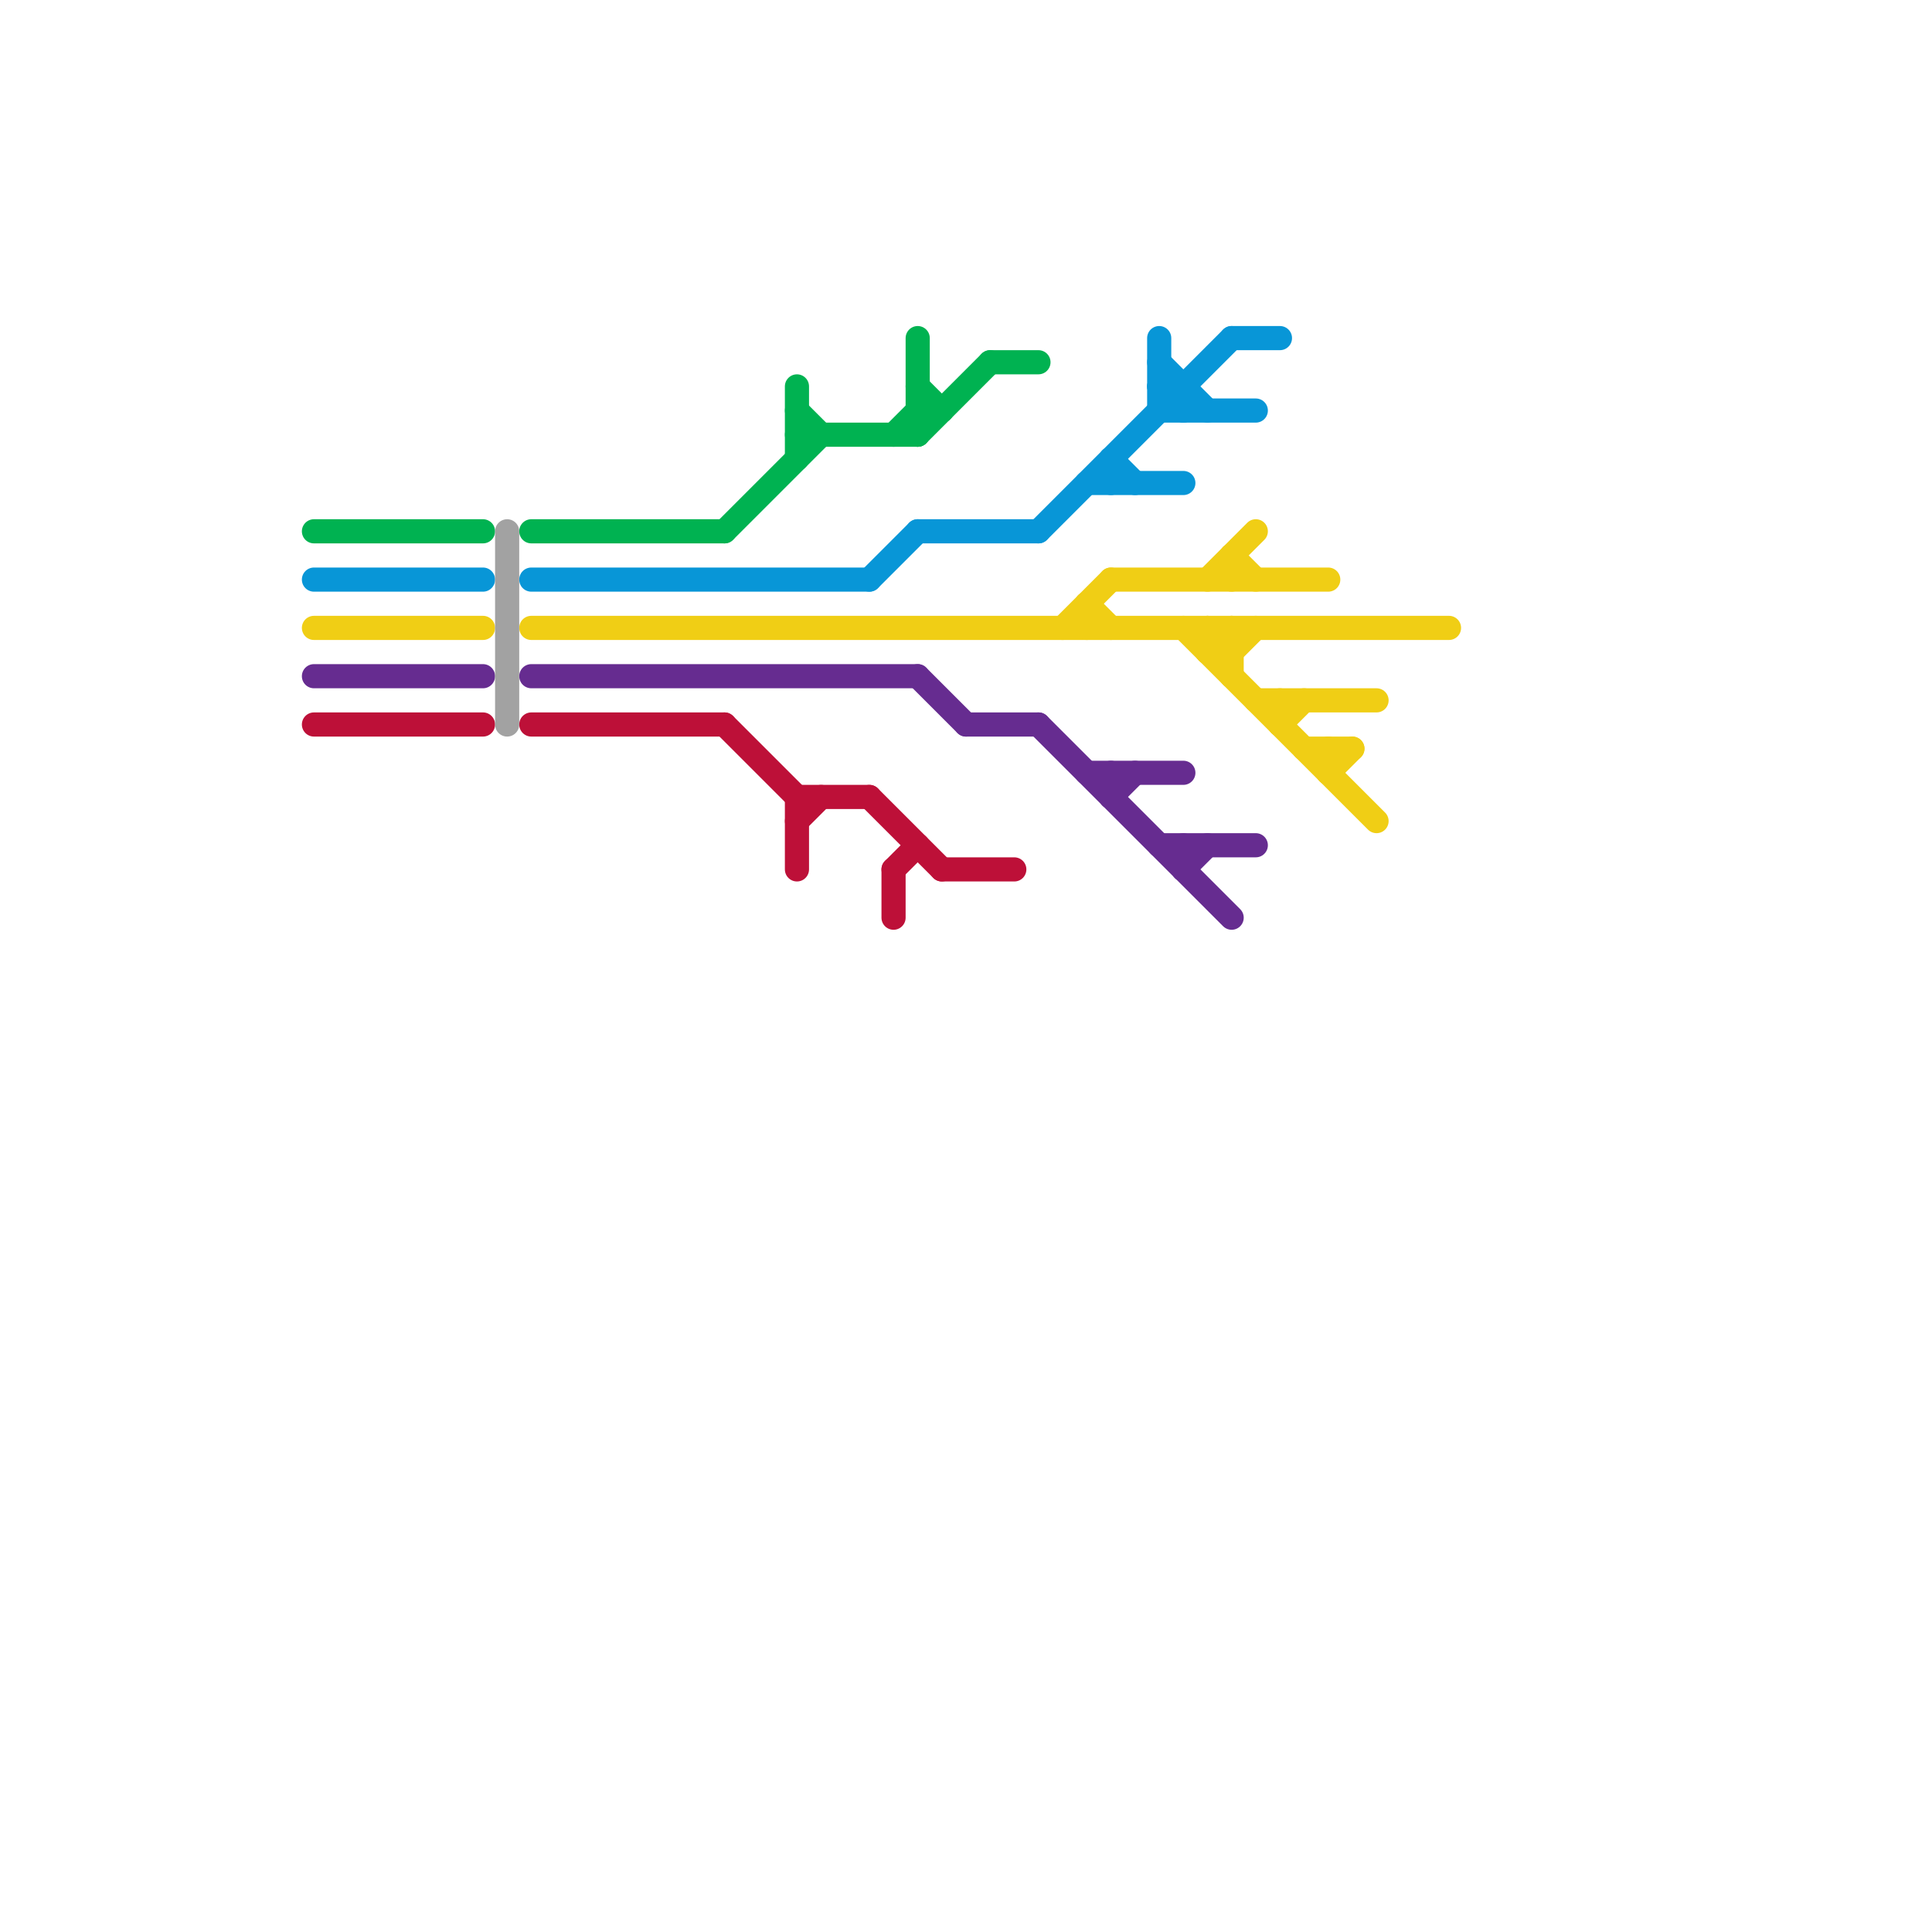 
<svg version="1.1" xmlns="http://www.w3.org/2000/svg" viewBox="0 0 80 80">
<style>text { font: 1px Helvetica; font-weight: 600; white-space: pre; dominant-baseline: central; } line { stroke-width: 1; fill: none; stroke-linecap: round; stroke-linejoin: round; } .c0 { stroke: #00b251 } .c1 { stroke: #0896d7 } .c2 { stroke: #f0ce15 } .c3 { stroke: #662c90 } .c4 { stroke: #bd1038 } .c5 { stroke: #a2a2a2 }</style><defs><g id="wm-xf"><circle r="1.2" fill="#000"/><circle r="0.9" fill="#fff"/><circle r="0.6" fill="#000"/><circle r="0.3" fill="#fff"/></g><g id="wm"><circle r="0.6" fill="#000"/><circle r="0.3" fill="#fff"/></g></defs><line class="c0" x1="38" y1="18" x2="41" y2="15"/><line class="c0" x1="38" y1="17" x2="39" y2="17"/><line class="c0" x1="33" y1="17" x2="34" y2="18"/><line class="c0" x1="38" y1="14" x2="38" y2="18"/><line class="c0" x1="30" y1="22" x2="34" y2="18"/><line class="c0" x1="22" y1="22" x2="30" y2="22"/><line class="c0" x1="41" y1="15" x2="43" y2="15"/><line class="c0" x1="38" y1="16" x2="39" y2="17"/><line class="c0" x1="37" y1="18" x2="38" y2="17"/><line class="c0" x1="33" y1="18" x2="38" y2="18"/><line class="c0" x1="33" y1="16" x2="33" y2="19"/><line class="c0" x1="13" y1="22" x2="20" y2="22"/><line class="c1" x1="13" y1="24" x2="20" y2="24"/><line class="c1" x1="48" y1="16" x2="49" y2="16"/><line class="c1" x1="46" y1="19" x2="47" y2="20"/><line class="c1" x1="22" y1="24" x2="36" y2="24"/><line class="c1" x1="48" y1="17" x2="52" y2="17"/><line class="c1" x1="48" y1="14" x2="48" y2="17"/><line class="c1" x1="46" y1="19" x2="46" y2="20"/><line class="c1" x1="51" y1="14" x2="53" y2="14"/><line class="c1" x1="43" y1="22" x2="51" y2="14"/><line class="c1" x1="49" y1="16" x2="49" y2="17"/><line class="c1" x1="36" y1="24" x2="38" y2="22"/><line class="c1" x1="48" y1="15" x2="50" y2="17"/><line class="c1" x1="48" y1="16" x2="49" y2="17"/><line class="c1" x1="38" y1="22" x2="43" y2="22"/><line class="c1" x1="45" y1="20" x2="49" y2="20"/><line class="c2" x1="13" y1="26" x2="20" y2="26"/><line class="c2" x1="51" y1="23" x2="52" y2="24"/><line class="c2" x1="52" y1="29" x2="57" y2="29"/><line class="c2" x1="53" y1="30" x2="54" y2="29"/><line class="c2" x1="51" y1="27" x2="52" y2="26"/><line class="c2" x1="49" y1="26" x2="57" y2="34"/><line class="c2" x1="46" y1="24" x2="55" y2="24"/><line class="c2" x1="51" y1="26" x2="51" y2="28"/><line class="c2" x1="53" y1="29" x2="53" y2="30"/><line class="c2" x1="50" y1="26" x2="50" y2="27"/><line class="c2" x1="22" y1="26" x2="60" y2="26"/><line class="c2" x1="51" y1="23" x2="51" y2="24"/><line class="c2" x1="45" y1="25" x2="46" y2="26"/><line class="c2" x1="54" y1="31" x2="56" y2="31"/><line class="c2" x1="50" y1="27" x2="51" y2="27"/><line class="c2" x1="45" y1="25" x2="45" y2="26"/><line class="c2" x1="44" y1="26" x2="46" y2="24"/><line class="c2" x1="55" y1="32" x2="56" y2="31"/><line class="c2" x1="50" y1="27" x2="51" y2="26"/><line class="c2" x1="50" y1="26" x2="51" y2="27"/><line class="c2" x1="50" y1="24" x2="52" y2="22"/><line class="c2" x1="55" y1="31" x2="55" y2="32"/><line class="c3" x1="38" y1="28" x2="40" y2="30"/><line class="c3" x1="48" y1="35" x2="52" y2="35"/><line class="c3" x1="13" y1="28" x2="20" y2="28"/><line class="c3" x1="46" y1="33" x2="47" y2="32"/><line class="c3" x1="45" y1="32" x2="49" y2="32"/><line class="c3" x1="49" y1="36" x2="50" y2="35"/><line class="c3" x1="49" y1="35" x2="49" y2="36"/><line class="c3" x1="43" y1="30" x2="51" y2="38"/><line class="c3" x1="46" y1="32" x2="46" y2="33"/><line class="c3" x1="40" y1="30" x2="43" y2="30"/><line class="c3" x1="22" y1="28" x2="38" y2="28"/><line class="c4" x1="13" y1="30" x2="20" y2="30"/><line class="c4" x1="37" y1="36" x2="37" y2="38"/><line class="c4" x1="37" y1="36" x2="38" y2="35"/><line class="c4" x1="22" y1="30" x2="30" y2="30"/><line class="c4" x1="39" y1="36" x2="42" y2="36"/><line class="c4" x1="30" y1="30" x2="33" y2="33"/><line class="c4" x1="33" y1="33" x2="36" y2="33"/><line class="c4" x1="36" y1="33" x2="39" y2="36"/><line class="c4" x1="33" y1="33" x2="33" y2="36"/><line class="c4" x1="33" y1="34" x2="34" y2="33"/><line class="c5" x1="21" y1="22" x2="21" y2="30"/>
</svg>
